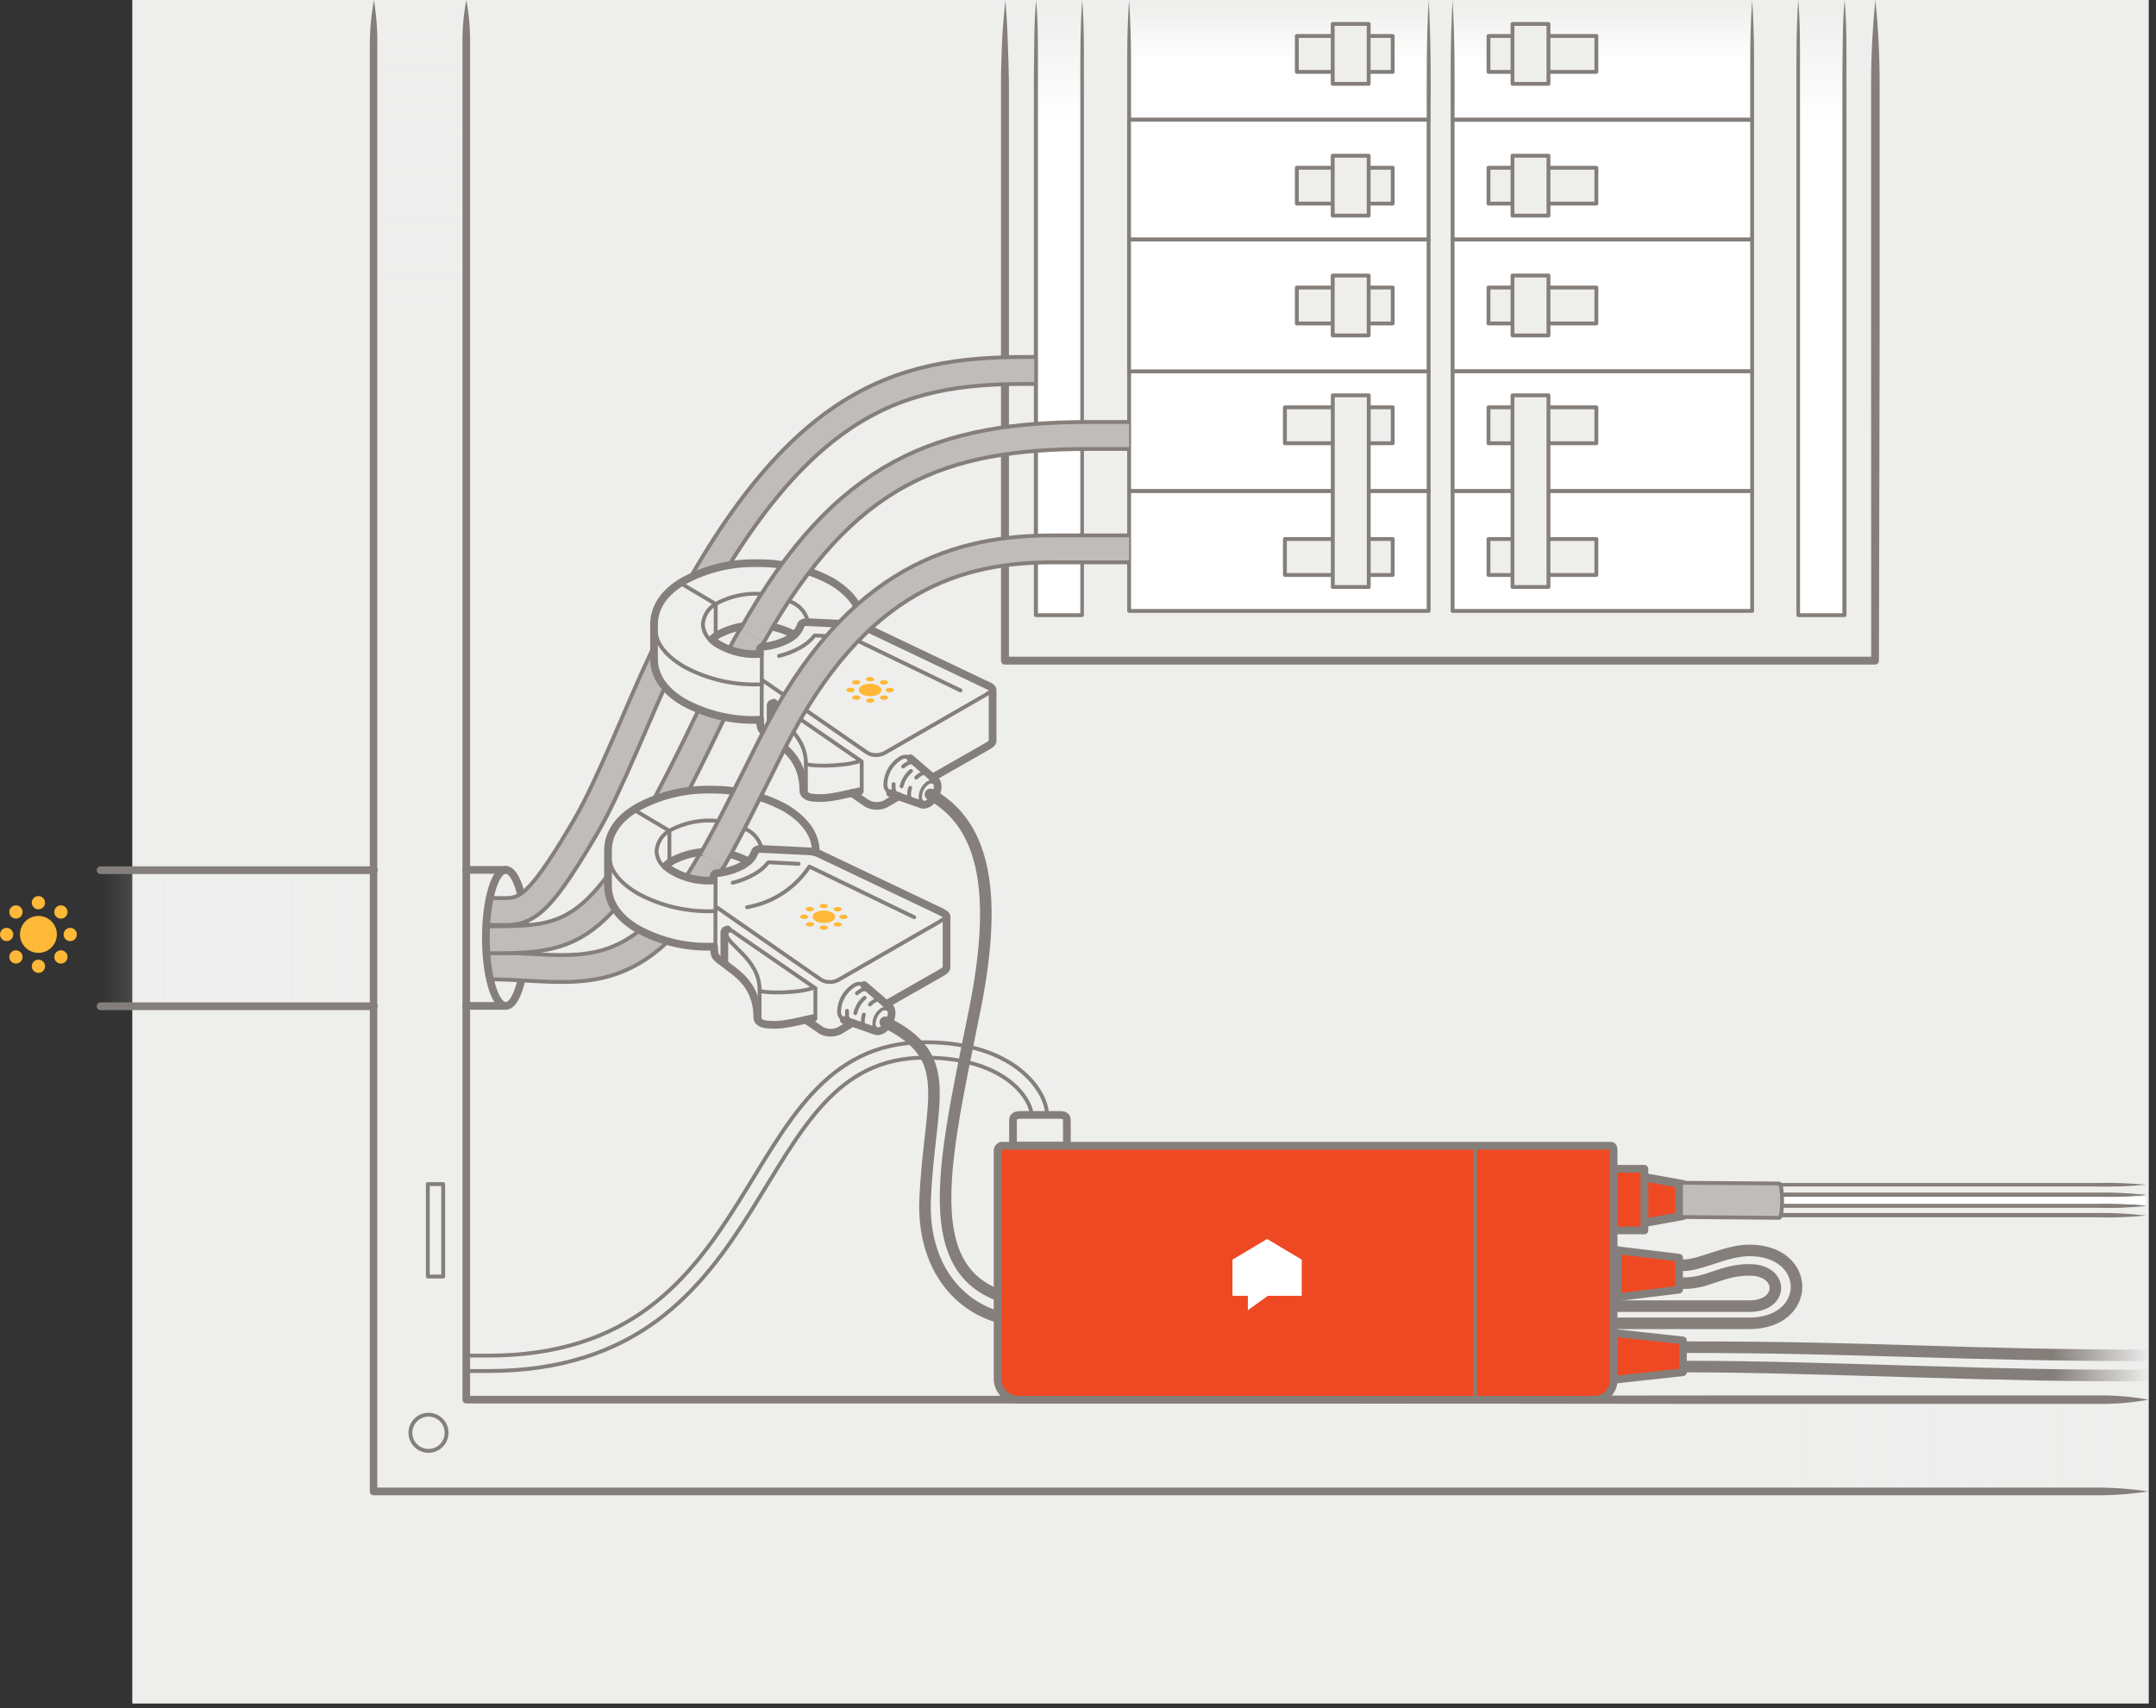 <?xml version="1.0" encoding="UTF-8"?>
<svg width="400px" height="317px" viewBox="0 0 400 317" version="1.1" xmlns="http://www.w3.org/2000/svg" xmlns:xlink="http://www.w3.org/1999/xlink">
    <rect x="0" y="0" width="400" height="317" fill="#333333" stroke="none"/>
    <!-- Generator: Sketch 64 (93537) - https://sketch.com -->
    <title>zOLDcts/solarSensors-d2c</title>
    <desc>Created with Sketch.</desc>
    <defs>
        <linearGradient x1="99.972%" y1="43.37%" x2="78.145%" y2="43.37%" id="linearGradient-1">
            <stop stop-color="#EEEEED" stop-opacity="0" offset="0%"></stop>
            <stop stop-color="#EEEEED" offset="100%"></stop>
        </linearGradient>
        <linearGradient x1="52.033%" y1="0.225%" x2="52.033%" y2="22.038%" id="linearGradient-2">
            <stop stop-color="#EEEEED" stop-opacity="0" offset="0%"></stop>
            <stop stop-color="#EEEEED" offset="100%"></stop>
        </linearGradient>
        <linearGradient x1="0.93%" y1="50.028%" x2="89.127%" y2="50.028%" id="linearGradient-3">
            <stop stop-color="#EEEEED" stop-opacity="0" offset="0%"></stop>
            <stop stop-color="#EEEEED" offset="100%"></stop>
        </linearGradient>
        <linearGradient x1="50%" y1="1.115%" x2="50%" y2="19.331%" id="linearGradient-4">
            <stop stop-color="#FFFFFF" stop-opacity="0" offset="0%"></stop>
            <stop stop-color="#FFFFFF" offset="100%"></stop>
        </linearGradient>
        <linearGradient x1="50%" y1="1.115%" x2="50%" y2="19.331%" id="linearGradient-5">
            <stop stop-color="#FFFFFF" stop-opacity="0" offset="0%"></stop>
            <stop stop-color="#FFFFFF" offset="100%"></stop>
        </linearGradient>
        <linearGradient x1="50%" y1="3.406%" x2="50%" y2="50.964%" id="linearGradient-6">
            <stop stop-color="#FFFFFF" stop-opacity="0" offset="0%"></stop>
            <stop stop-color="#FFFFFF" offset="100%"></stop>
        </linearGradient>
        <linearGradient x1="78.782%" y1="49.955%" x2="99.365%" y2="49.955%" id="linearGradient-7">
            <stop stop-color="#857F7B" offset="0%"></stop>
            <stop stop-color="#857F7B" stop-opacity="0" offset="100%"></stop>
        </linearGradient>
        <linearGradient x1="78.795%" y1="50.195%" x2="99.397%" y2="50.195%" id="linearGradient-8">
            <stop stop-color="#857F7B" offset="0%"></stop>
            <stop stop-color="#857F7B" stop-opacity="0" offset="100%"></stop>
        </linearGradient>
        <linearGradient x1="0%" y1="50%" x2="100%" y2="50%" id="linearGradient-9">
            <stop stop-color="#EF4924" offset="0%"></stop>
            <stop stop-color="#EF4924" stop-opacity="0.76" offset="20%"></stop>
            <stop stop-color="#EF4924" stop-opacity="0.44" offset="49%"></stop>
            <stop stop-color="#EF4924" stop-opacity="0.2" offset="73%"></stop>
            <stop stop-color="#EF4924" stop-opacity="0.06" offset="90%"></stop>
            <stop stop-color="#EF4924" stop-opacity="0" offset="100%"></stop>
        </linearGradient>
        <linearGradient x1="0%" y1="50%" x2="100%" y2="50%" id="linearGradient-10">
            <stop stop-color="#B8B8B8" offset="3%"></stop>
            <stop stop-color="#B8B8B8" stop-opacity="0.98" offset="4%"></stop>
            <stop stop-color="#B8B8B8" stop-opacity="0.68" offset="23%"></stop>
            <stop stop-color="#B8B8B8" stop-opacity="0.44" offset="41%"></stop>
            <stop stop-color="#B8B8B8" stop-opacity="0.25" offset="58%"></stop>
            <stop stop-color="#B8B8B8" stop-opacity="0.11" offset="74%"></stop>
            <stop stop-color="#B8B8B8" stop-opacity="0.03" offset="88%"></stop>
            <stop stop-color="#B8B8B8" stop-opacity="0" offset="100%"></stop>
        </linearGradient>
    </defs>
    <g id="zOLDcts/solarSensors-d2c" stroke="none" stroke-width="1" fill="none" fill-rule="evenodd">
        <g id="solarCTs-d2c">
            <path d="M63.386,254.286 C63.386,255.214 61.957,255.957 60.043,255.957 C58.129,255.957 56.671,255.214 56.671,254.286 L57.514,197.714 C57.443,196.768 57.907,195.862 58.717,195.367 C59.526,194.872 60.545,194.872 61.354,195.367 C62.164,195.862 62.628,196.768 62.557,197.714 L63.386,254.286 Z" id="Path" stroke="#857F7B" stroke-width="1.429" fill="#EEEEED" fill-rule="nonzero" stroke-linecap="round" stroke-linejoin="round"></path>
            <path d="M69.743,247.971 L64.286,247.971 C62.571,247.971 61.186,250.4 61.186,253.8 C61.186,257.2 62.614,259.814 64.271,259.814 L69.743,259.729 C71.443,259.729 72.829,257.257 72.829,253.843 C72.829,250.429 71.429,247.971 69.743,247.971 Z" id="Path" stroke="#857F7B" stroke-width="1.429" fill="#EEEEED" fill-rule="nonzero" stroke-linecap="round" stroke-linejoin="round"></path>
            <rect id="Rectangle" fill="#EEEEED" fill-rule="nonzero" x="24.543" y="0" width="374.114" height="316.129"></rect>
            <rect id="Rectangle" fill="url(#linearGradient-1)" fill-rule="nonzero" x="86.514" y="259.743" width="309.314" height="17.014"></rect>
            <polyline id="Path" fill="url(#linearGradient-2)" fill-rule="nonzero" points="69.371 0 69.371 276.743 86.514 276.743 86.514 0"></polyline>
            <rect id="Rectangle" fill="url(#linearGradient-3)" fill-rule="nonzero" x="18.657" y="161.486" width="50.714" height="25.243"></rect>
            <path d="M69.371,-2.0301221e-14 C69.843,2.856 70.054,5.749 70,8.643 L70,17.3 L70,34.6 L70,69.186 L70,138.371 L70,276.743 L69.314,276.057 L233.957,276.057 L316.271,276.057 L357.443,276.057 L388.3,276.057 C391.747,276.024 395.191,276.263 398.6,276.771 C395.192,277.287 391.747,277.526 388.3,277.486 L357.443,277.486 L316.271,277.486 L233.957,277.486 L69.314,277.486 C68.928,277.486 68.614,277.172 68.614,276.786 L68.614,69.186 L68.614,34.6 L68.614,8.643 C68.603,5.745 68.857,2.852 69.371,-2.0301221e-14 Z" id="Path" fill="#857F7B" fill-rule="nonzero"></path>
            <path d="M87.143,253 L90.471,253 C144.629,253 136.443,194.843 171.614,194.843 C187.871,194.843 192.8,203.643 192.8,206.757" id="Path" stroke="#857F7B" stroke-width="3.571"></path>
            <path d="M87.143,253 L90.471,253 C144.629,253 136.443,194.843 171.614,194.843 C187.871,194.843 192.8,203.643 192.8,206.757" id="Path" stroke="#EEEEED" stroke-width="2.143"></path>
            <rect id="Rectangle" stroke="#857F7B" stroke-width="0.714" stroke-linecap="round" stroke-linejoin="round" x="79.371" y="219.743" width="2.857" height="17.143"></rect>
            <path d="M186.514,0 C186.743,2.557 186.886,5.114 186.971,7.657 C187.057,10.2 187.157,12.771 187.186,15.329 C187.186,20.429 187.186,25.543 187.186,30.643 L187.186,61.3 L187.186,122.6 L186.457,121.871 L347.886,121.871 L347.157,122.614 L347.143,61.3 L347.143,30.643 L347.143,15.329 C347.153,10.209 347.42,5.093 347.943,0 C348.461,5.093 348.723,10.209 348.729,15.329 L348.729,30.643 L348.729,61.3 L348.6,122.6 C348.6,123.002 348.274,123.329 347.871,123.329 L186.443,123.329 C186.04,123.329 185.714,123.002 185.714,122.6 L185.714,61.3 L185.714,30.643 C185.714,25.543 185.714,20.429 185.714,15.329 C185.714,12.771 185.8,10.214 185.914,7.657 C186.029,5.1 186.286,2.557 186.514,0 Z" id="Path" fill="#857F7B" fill-rule="nonzero"></path>
            <line x1="69.371" y1="186.729" x2="18.657" y2="186.729" id="Path" stroke="#857F7B" stroke-width="1.429" stroke-linecap="round" stroke-linejoin="round"></line>
            <path d="M86.514,161.429 L93.829,161.429 C95.871,161.429 97.529,167.143 97.529,174.057 C97.529,180.971 95.871,186.671 93.829,186.671 L86.514,186.671" id="Path" stroke="#857F7B" stroke-width="1.429" stroke-linecap="round" stroke-linejoin="round"></path>
            <path d="M90.843,179.243 C107.043,179.243 117.986,184.729 132.414,158.971" id="Path" stroke="#857F7B" stroke-width="5.714" stroke-linejoin="round"></path>
            <path d="M90.843,179.243 C107.043,179.243 117.986,184.729 132.414,158.971" id="Path" stroke="#BFBCBA" stroke-width="4.286" stroke-linejoin="round"></path>
            <rect id="Rectangle" fill="url(#linearGradient-4)" fill-rule="nonzero" x="333.657" y="0" width="8.571" height="114.029"></rect>
            <line x1="200.8" y1="114.029" x2="200.8" y2="0" id="Path" fill="url(#linearGradient-5)" fill-rule="nonzero"></line>
            <path d="M342.229,0 C342.657,4.757 342.557,9.5 342.571,14.286 L342.571,28.571 L342.571,57.143 L342.571,114.157 C342.571,114.354 342.412,114.514 342.214,114.514 L333.643,114.514 C333.446,114.514 333.286,114.354 333.286,114.157 L333.286,57.143 L333.286,28.571 L333.286,14.286 C333.286,9.529 333.286,4.786 333.629,0 C334.029,4.757 333.943,9.5 333.957,14.286 L333.957,28.571 L333.957,57.143 L333.957,114.157 L333.6,113.8 L342.171,113.8 L341.814,114.157 L341.814,57.143 L341.814,28.571 L341.814,14.286 C341.9,9.5 341.786,4.757 342.229,0 Z" id="Path" fill="#857F7B" fill-rule="nonzero"></path>
            <path d="M79.471,262.529 C77.621,262.544 76.132,264.054 76.143,265.905 C76.153,267.755 77.659,269.248 79.509,269.243 C81.36,269.238 82.857,267.736 82.857,265.886 C82.857,264.99 82.5,264.132 81.864,263.502 C81.228,262.871 80.367,262.521 79.471,262.529 L79.471,262.529 Z" id="Path" stroke="#857F7B" stroke-width="0.714" stroke-linecap="round" stroke-linejoin="round"></path>
            <rect id="Rectangle" fill="#F6F6F6" fill-rule="nonzero" x="300.086" y="217.614" width="4.286" height="11.429"></rect>
            <path d="M197.943,212.614 L187.943,212.614 L187.943,207.814 C187.943,207.071 188.657,206.9 189.371,206.9 L196.614,206.9 C197.343,206.9 197.929,207.071 197.929,207.814 L197.943,212.614 Z" id="Path" stroke="#857F7B" stroke-width="1.429" stroke-linecap="round" stroke-linejoin="round"></path>
            <polyline id="Path" fill="url(#linearGradient-6)" fill-rule="nonzero" points="325.071 0 325.071 22.229 269.5 22.229 269.5 0"></polyline>
            <polyline id="Path" stroke="#857F7B" stroke-width="0.714" fill="#EEEEED" fill-rule="nonzero" stroke-linecap="round" stroke-linejoin="round" points="280.614 6.671 276.157 6.671 276.157 13.343 280.614 13.343"></polyline>
            <polyline id="Path" stroke="#857F7B" stroke-width="0.714" fill="#EEEEED" fill-rule="nonzero" stroke-linecap="round" stroke-linejoin="round" points="287.271 13.343 296.171 13.343 296.171 6.671 287.271 6.671"></polyline>
            <rect id="Rectangle" stroke="#857F7B" stroke-width="0.714" fill="#EEEEED" fill-rule="nonzero" stroke-linecap="round" stroke-linejoin="round" x="280.614" y="4.443" width="6.671" height="11.114"></rect>
            <rect id="Rectangle" stroke="#857F7B" stroke-width="0.714" fill="#FFFFFF" fill-rule="nonzero" stroke-linecap="round" stroke-linejoin="round" x="269.5" y="22.229" width="55.571" height="22.229"></rect>
            <polyline id="Path" stroke="#857F7B" stroke-width="0.714" fill="#EEEEED" fill-rule="nonzero" stroke-linecap="round" stroke-linejoin="round" points="280.614 31.129 276.157 31.129 276.157 37.786 280.614 37.786"></polyline>
            <polyline id="Path" stroke="#857F7B" stroke-width="0.714" fill="#EEEEED" fill-rule="nonzero" stroke-linecap="round" stroke-linejoin="round" points="287.271 37.786 296.171 37.786 296.171 31.129 287.271 31.129"></polyline>
            <rect id="Rectangle" stroke="#857F7B" stroke-width="0.714" fill="#EEEEED" fill-rule="nonzero" stroke-linecap="round" stroke-linejoin="round" x="280.614" y="28.9" width="6.671" height="11.114"></rect>
            <rect id="Rectangle" stroke="#857F7B" stroke-width="0.714" fill="#FFFFFF" fill-rule="nonzero" stroke-linecap="round" stroke-linejoin="round" x="269.5" y="44.457" width="55.571" height="24.457"></rect>
            <polyline id="Path" stroke="#857F7B" stroke-width="0.714" fill="#EEEEED" fill-rule="nonzero" stroke-linecap="round" stroke-linejoin="round" points="280.614 53.357 276.157 53.357 276.157 60.029 280.614 60.029"></polyline>
            <polyline id="Path" stroke="#857F7B" stroke-width="0.714" fill="#EEEEED" fill-rule="nonzero" stroke-linecap="round" stroke-linejoin="round" points="287.271 60.029 296.171 60.029 296.171 53.357 287.271 53.357"></polyline>
            <rect id="Rectangle" stroke="#857F7B" stroke-width="0.714" fill="#EEEEED" fill-rule="nonzero" stroke-linecap="round" stroke-linejoin="round" x="280.614" y="51.129" width="6.671" height="11.114"></rect>
            <polyline id="Path" stroke="#857F7B" stroke-width="0.714" fill="#FFFFFF" fill-rule="nonzero" stroke-linecap="round" stroke-linejoin="round" points="280.614 91.143 269.5 91.143 269.5 68.914 325.071 68.914 325.071 91.143 287.271 91.143"></polyline>
            <polyline id="Path" stroke="#857F7B" stroke-width="0.714" fill="#EEEEED" fill-rule="nonzero" stroke-linecap="round" stroke-linejoin="round" points="280.614 75.586 276.157 75.586 276.157 82.257 280.614 82.257"></polyline>
            <polyline id="Path" stroke="#857F7B" stroke-width="0.714" fill="#EEEEED" fill-rule="nonzero" stroke-linecap="round" stroke-linejoin="round" points="287.271 82.257 296.171 82.257 296.171 75.586 287.271 75.586"></polyline>
            <polyline id="Path" stroke="#857F7B" stroke-width="0.714" fill="#FFFFFF" fill-rule="nonzero" stroke-linecap="round" stroke-linejoin="round" points="287.271 91.143 325.071 91.143 325.071 113.371 269.5 113.371 269.5 91.143 280.614 91.143"></polyline>
            <polyline id="Path" stroke="#857F7B" stroke-width="0.714" fill="#EEEEED" fill-rule="nonzero" stroke-linecap="round" stroke-linejoin="round" points="280.614 100.029 276.157 100.029 276.157 106.7 280.614 106.7"></polyline>
            <polyline id="Path" stroke="#857F7B" stroke-width="0.714" fill="#EEEEED" fill-rule="nonzero" stroke-linecap="round" stroke-linejoin="round" points="287.271 106.7 296.171 106.7 296.171 100.029 287.271 100.029"></polyline>
            <rect id="Rectangle" stroke="#857F7B" stroke-width="0.714" fill="#EEEEED" fill-rule="nonzero" stroke-linecap="round" stroke-linejoin="round" x="280.614" y="73.357" width="6.671" height="35.571"></rect>
            <polyline id="Path" stroke="#857F7B" stroke-width="0.714" fill="#FFFFFF" fill-rule="nonzero" stroke-linecap="round" stroke-linejoin="round" points="253.943 91.143 265.057 91.143 265.057 68.914 209.486 68.914 209.486 91.143 247.271 91.143"></polyline>
            <polyline id="Path" stroke="#857F7B" stroke-width="0.714" fill="#EEEEED" fill-rule="nonzero" stroke-linecap="round" stroke-linejoin="round" points="253.943 75.586 258.386 75.586 258.386 82.257 253.943 82.257"></polyline>
            <polyline id="Path" stroke="#857F7B" stroke-width="0.714" fill="#EEEEED" fill-rule="nonzero" stroke-linecap="round" stroke-linejoin="round" points="247.271 82.257 238.386 82.257 238.386 75.586 247.271 75.586"></polyline>
            <polyline id="Path" stroke="#857F7B" stroke-width="0.714" fill="#FFFFFF" fill-rule="nonzero" stroke-linecap="round" stroke-linejoin="round" points="247.271 91.143 209.486 91.143 209.486 113.371 265.057 113.371 265.057 91.143 253.943 91.143"></polyline>
            <polyline id="Path" stroke="#857F7B" stroke-width="0.714" fill="#EEEEED" fill-rule="nonzero" stroke-linecap="round" stroke-linejoin="round" points="253.943 100.029 258.386 100.029 258.386 106.7 253.943 106.7"></polyline>
            <polyline id="Path" stroke="#857F7B" stroke-width="0.714" fill="#EEEEED" fill-rule="nonzero" stroke-linecap="round" stroke-linejoin="round" points="247.271 106.7 238.386 106.7 238.386 100.029 247.271 100.029"></polyline>
            <rect id="Rectangle" stroke="#857F7B" stroke-width="0.714" fill="#EEEEED" fill-rule="nonzero" stroke-linecap="round" stroke-linejoin="round" x="247.271" y="73.357" width="6.671" height="35.571"></rect>
            <polyline id="Path" fill="url(#linearGradient-6)" fill-rule="nonzero" points="209.471 0 209.471 22.229 265.043 22.229 265.043 0"></polyline>
            <path d="M325.071,0 C325.329,3.7 325.429,7.414 325.429,11.114 C325.429,14.814 325.429,18.529 325.429,22.229 C325.429,22.426 325.269,22.586 325.071,22.586 L269.5,22.586 C269.303,22.586 269.143,22.426 269.143,22.229 C269.143,14.814 269.057,7.414 269.5,0 C269.929,7.414 269.886,14.814 269.857,22.229 L269.5,21.871 L325.071,21.871 L324.714,22.229 C324.714,18.529 324.714,14.814 324.714,11.114 C324.714,7.414 324.814,3.7 325.071,0 Z" id="Path" fill="#857F7B" fill-rule="nonzero"></path>
            <path d="M209.471,0 C209.729,3.7 209.843,7.414 209.843,11.114 C209.843,14.814 209.843,18.529 209.843,22.229 L209.486,21.871 L265.057,21.871 L264.7,22.229 C264.7,14.814 264.629,7.414 265.057,0 C265.5,7.414 265.457,14.814 265.414,22.229 C265.414,22.426 265.254,22.586 265.057,22.586 L209.486,22.586 C209.288,22.586 209.129,22.426 209.129,22.229 C209.129,18.529 209.129,14.814 209.129,11.114 C209.129,7.414 209.214,3.7 209.471,0 Z" id="Path" fill="#857F7B" fill-rule="nonzero"></path>
            <polyline id="Path" stroke="#857F7B" stroke-width="0.714" fill="#EEEEED" fill-rule="nonzero" stroke-linecap="round" stroke-linejoin="round" points="247.271 13.343 240.6 13.343 240.6 6.671 247.271 6.671"></polyline>
            <polyline id="Path" stroke="#857F7B" stroke-width="0.714" fill="#EEEEED" fill-rule="nonzero" stroke-linecap="round" stroke-linejoin="round" points="253.929 6.671 258.386 6.671 258.386 13.343 253.929 13.343"></polyline>
            <rect id="Rectangle" stroke="#857F7B" stroke-width="0.714" fill="#EEEEED" fill-rule="nonzero" stroke-linecap="round" stroke-linejoin="round" x="247.257" y="4.443" width="6.671" height="11.114"></rect>
            <rect id="Rectangle" stroke="#857F7B" stroke-width="0.714" fill="#FFFFFF" fill-rule="nonzero" stroke-linecap="round" stroke-linejoin="round" x="209.471" y="22.229" width="55.571" height="22.229"></rect>
            <polyline id="Path" stroke="#857F7B" stroke-width="0.714" fill="#EEEEED" fill-rule="nonzero" stroke-linecap="round" stroke-linejoin="round" points="247.271 37.786 240.6 37.786 240.6 31.129 247.271 31.129"></polyline>
            <polyline id="Path" stroke="#857F7B" stroke-width="0.714" fill="#EEEEED" fill-rule="nonzero" stroke-linecap="round" stroke-linejoin="round" points="253.929 31.129 258.386 31.129 258.386 37.786 253.929 37.786"></polyline>
            <rect id="Rectangle" stroke="#857F7B" stroke-width="0.714" fill="#EEEEED" fill-rule="nonzero" stroke-linecap="round" stroke-linejoin="round" x="247.257" y="28.9" width="6.671" height="11.114"></rect>
            <rect id="Rectangle" stroke="#857F7B" stroke-width="0.714" fill="#FFFFFF" fill-rule="nonzero" stroke-linecap="round" stroke-linejoin="round" x="209.471" y="44.457" width="55.571" height="24.457"></rect>
            <polyline id="Path" stroke="#857F7B" stroke-width="0.714" fill="#EEEEED" fill-rule="nonzero" stroke-linecap="round" stroke-linejoin="round" points="247.271 60.029 240.6 60.029 240.6 53.357 247.271 53.357"></polyline>
            <polyline id="Path" stroke="#857F7B" stroke-width="0.714" fill="#EEEEED" fill-rule="nonzero" stroke-linecap="round" stroke-linejoin="round" points="253.929 53.357 258.386 53.357 258.386 60.029 253.929 60.029"></polyline>
            <rect id="Rectangle" stroke="#857F7B" stroke-width="0.714" fill="#EEEEED" fill-rule="nonzero" stroke-linecap="round" stroke-linejoin="round" x="247.257" y="51.129" width="6.671" height="11.114"></rect>
            <line x1="18.657" y1="161.486" x2="69.371" y2="161.486" id="Path" stroke="#857F7B" stroke-width="1.429" stroke-linecap="round" stroke-linejoin="round"></line>
            <path d="M90.714,174.4 C108.214,174.4 112.357,173.729 133.086,130.271 C135.643,124.9 137.971,120.457 140.143,116.786" id="Path" stroke="#857F7B" stroke-width="5.714" stroke-linejoin="round"></path>
            <path d="M90.714,174.4 C108.214,174.4 112.357,173.729 133.086,130.271 C135.643,124.9 137.971,120.457 140.143,116.786" id="Path" stroke="#BFBCBA" stroke-width="4.286" stroke-linejoin="round"></path>
            <rect id="Rectangle" fill="url(#linearGradient-4)" fill-rule="nonzero" x="192.229" y="0" width="8.571" height="114.029"></rect>
            <path d="M192.229,0 C192.657,4.757 192.557,9.5 192.571,14.286 L192.571,28.571 L192.571,57.143 L192.571,114.157 L192.214,113.8 L200.786,113.8 L200.429,114.157 L200.429,57.143 L200.429,28.571 L200.429,14.286 C200.429,9.529 200.429,4.786 200.771,0 C201.171,4.757 201.086,9.5 201.1,14.286 L201.1,28.571 L201.1,57.143 L201.1,114.157 C201.1,114.354 200.94,114.514 200.743,114.514 L192.171,114.514 C191.974,114.514 191.814,114.354 191.814,114.157 L191.814,57.143 L191.814,28.571 L191.814,14.286 C191.9,9.5 191.786,4.757 192.229,0 Z" id="Path" fill="#857F7B" fill-rule="nonzero"></path>
            <path d="M174.514,169.171 L151.871,158.386 C151.697,158.302 151.515,158.235 151.329,158.186 C151.486,155.186 149.514,152.171 145.614,149.886 C141.364,147.614 136.604,146.463 131.786,146.543 C127.072,146.442 122.413,147.574 118.271,149.829 C114.443,152.014 112.814,154.9 112.8,157.786 L112.8,164.371 C112.8,167.229 114.386,170.086 118.2,172.343 C122.563,174.75 127.509,175.898 132.486,175.657 C132.486,177.157 132.6,177.557 133.671,178.3 C133.671,178.3 134.043,178.529 134.457,178.829 C135.886,180.257 140.514,182.243 140.5,188.829 C140.5,189.457 141.157,190.014 142.2,190.114 C144.371,190.314 145.671,190.114 149.514,189.257 C151.1,190.329 152.186,191.071 152.371,191.214 C153.398,191.751 154.614,191.788 155.671,191.314 L158.157,189.814 L162.214,191.243 C164.257,192.2 166.5,187.871 164.857,186.7 L164.429,186.343 L174.671,180.5 C175.1,180.243 175.614,179.929 175.614,179.543 L175.614,170.086 C175.6,169.729 174.971,169.4 174.514,169.171 Z M137.757,160.6 C136.305,161.381 134.712,161.866 133.071,162.029 C132.486,162.029 132.386,162.386 132.386,162.743 L132.386,163.386 C129.776,163.576 127.168,162.995 124.886,161.714 C124.372,161.427 123.893,161.082 123.457,160.686 C123.891,160.287 124.37,159.942 124.886,159.657 C129.154,157.505 134.189,157.505 138.457,159.657 L138.786,159.857 C138.478,160.158 138.132,160.417 137.757,160.629 L137.757,160.6 Z" id="Shape" stroke="#857F7B" stroke-width="1.429" fill="#EEEEED" fill-rule="nonzero" stroke-linecap="round" stroke-linejoin="round"></path>
            <path d="M113.071,159.043 C113.071,161.629 115.257,164.029 118.471,165.886 C122.858,168.22 127.795,169.321 132.757,169.071" id="Path" stroke="#857F7B" stroke-width="0.714" stroke-linecap="round" stroke-linejoin="round"></path>
            <path d="M123.229,160.943 C122.354,160.162 121.838,159.057 121.8,157.886 C121.962,156.142 123.055,154.622 124.657,153.914 C128.994,151.715 134.12,151.715 138.457,153.914 C139.926,154.601 140.985,155.941 141.314,157.529" id="Path" stroke="#857F7B" stroke-width="0.714" stroke-linecap="round" stroke-linejoin="round"></path>
            <polyline id="Path" stroke="#857F7B" stroke-width="0.714" stroke-linecap="round" stroke-linejoin="round" points="117.543 150.229 124.2 154.186 124.186 159.829"></polyline>
            <path d="M148.171,160.3 L142.557,160.014 C141.821,160.937 140.908,161.705 139.871,162.271 C138.637,162.96 137.316,163.479 135.943,163.814" id="Path" stroke="#857F7B" stroke-width="0.714" stroke-linecap="round" stroke-linejoin="round"></path>
            <path d="M138.8,159.9 C139.377,159.425 139.808,158.796 140.043,158.086 C140.143,157.743 140.657,157.5 141.243,157.543 L150.214,157.986 C150.592,158.003 150.966,158.066 151.329,158.171" id="Path" stroke="#857F7B" stroke-width="1.429" stroke-linecap="round" stroke-linejoin="round"></path>
            <polyline id="Path" stroke="#857F7B" stroke-width="0.714" stroke-linecap="round" stroke-linejoin="round" points="132.729 175.643 132.743 169.057 132.757 163.871 132.757 163.329"></polyline>
            <path d="M156.557,189.286 C155.937,188.924 155.594,188.226 155.686,187.514 C155.79,185.649 156.777,183.946 158.343,182.929 C158.92,182.494 159.7,182.444 160.329,182.8" id="Path" stroke="#857F7B" stroke-width="0.714" stroke-linecap="round" stroke-linejoin="round"></path>
            <line x1="164.386" y1="186.314" x2="160.329" y2="182.8" id="Path" stroke="#857F7B" stroke-width="1.429" stroke-linecap="round" stroke-linejoin="round"></line>
            <line x1="156.557" y1="189.286" x2="158.186" y2="189.843" id="Path" stroke="#857F7B" stroke-width="1.429" stroke-linecap="round" stroke-linejoin="round"></line>
            <path d="M157.143,187.586 C157.129,187.766 157.129,187.948 157.143,188.129 C157.111,188.831 157.483,189.491 158.1,189.829" id="Path" stroke="#857F7B" stroke-width="0.714" stroke-linecap="round" stroke-linejoin="round"></path>
            <path d="M161.429,183.771 C160.85,183.446 160.134,183.491 159.6,183.886 C159.38,184.011 159.174,184.159 158.986,184.329" id="Path" stroke="#857F7B" stroke-width="0.714" stroke-linecap="round" stroke-linejoin="round"></path>
            <path d="M160.429,185.157 C159.552,185.894 158.94,186.897 158.686,188.014" id="Path" stroke="#857F7B" stroke-width="0.714" stroke-linecap="round" stroke-linejoin="round"></path>
            <path d="M160.271,188.286 C160.148,188.634 160.085,189.002 160.086,189.371 C160.002,189.939 160.267,190.502 160.757,190.8" id="Path" stroke="#857F7B" stroke-width="0.714" stroke-linecap="round" stroke-linejoin="round"></path>
            <path d="M163.686,185.714 C163.199,185.438 162.596,185.472 162.143,185.8 C161.87,185.966 161.62,186.168 161.4,186.4" id="Path" stroke="#857F7B" stroke-width="0.714" stroke-linecap="round" stroke-linejoin="round"></path>
            <path d="M169.614,170.214 L150.171,160.814 C147.518,164.815 143.331,167.544 138.6,168.357" id="Path" stroke="#857F7B" stroke-width="0.714" stroke-linecap="round" stroke-linejoin="round"></path>
            <path d="M174.757,170.686 C174.64,170.829 174.494,170.945 174.329,171.029 L155.486,181.871 C154.978,182.131 154.412,182.254 153.843,182.229 C153.286,182.233 152.739,182.074 152.271,181.771 L132.857,168.286" id="Path" stroke="#857F7B" stroke-width="0.714" stroke-linecap="round" stroke-linejoin="round"></path>
            <path d="M150.671,183.4 C147.814,184.386 140.929,184.357 140.929,183.729 C140.929,177.857 134.743,175.386 134.743,173.186" id="Path" stroke="#857F7B" stroke-width="0.714" stroke-linecap="round" stroke-linejoin="round"></path>
            <path d="M134.386,178.829 C134.386,178.714 134.386,172.957 134.386,172.957 C134.408,172.799 134.51,172.663 134.657,172.6 L134.986,172.486" id="Path" stroke="#857F7B" stroke-width="1.429" stroke-linecap="round" stroke-linejoin="round"></path>
            <line x1="150.9" y1="188.943" x2="149.471" y2="189.257" id="Path" stroke="#857F7B" stroke-width="1.429" stroke-linecap="round" stroke-linejoin="round"></line>
            <polyline id="Path" stroke="#857F7B" stroke-width="0.714" stroke-linecap="round" stroke-linejoin="round" points="135.3 172.4 151.286 183.4 151.271 188.871"></polyline>
            <path d="M162.643,190.943 C162.296,190.736 162.106,190.343 162.157,189.943 C162.199,188.9 162.728,187.938 163.586,187.343 C163.925,187.124 164.361,187.124 164.7,187.343" id="Path" stroke="#857F7B" stroke-width="0.614" stroke-linecap="round" stroke-linejoin="round"></path>
            <line x1="140.929" y1="183.729" x2="140.914" y2="189.943" id="Path" stroke="#857F7B" stroke-width="0.714" stroke-linecap="round" stroke-linejoin="round"></line>
            <path d="M152.857,168.971 C151.686,168.971 150.743,169.486 150.757,170.129 C150.771,170.771 151.7,171.286 152.871,171.286 C154.043,171.286 154.971,170.771 154.971,170.143 C154.971,169.514 154,168.971 152.857,168.971 Z" id="Path" fill="#FFB837" fill-rule="nonzero"></path>
            <path d="M149.2,169.7 C148.786,169.7 148.443,169.886 148.443,170.114 C148.443,170.343 148.786,170.543 149.214,170.543 C149.643,170.543 149.971,170.357 149.957,170.129 C149.943,169.9 149.629,169.7 149.2,169.7 Z" id="Path" fill="#FFB837" fill-rule="nonzero"></path>
            <path d="M149.743,171.243 C149.443,171.4 149.457,171.671 149.743,171.829 C150.081,171.993 150.476,171.993 150.814,171.829 C151.114,171.657 151.114,171.4 150.814,171.229 C150.472,171.075 150.08,171.08 149.743,171.243 L149.743,171.243 Z" id="Path" fill="#FFB837" fill-rule="nonzero"></path>
            <path d="M152.1,172.129 C152.1,172.357 152.443,172.543 152.857,172.557 C153.271,172.571 153.614,172.371 153.614,172.129 C153.614,171.886 153.271,171.714 152.857,171.714 C152.443,171.714 152.1,171.9 152.1,172.129 Z" id="Path" fill="#FFB837" fill-rule="nonzero"></path>
            <path d="M154.886,171.843 C155.222,172.013 155.62,172.013 155.957,171.843 C156.257,171.686 156.257,171.429 155.957,171.257 C155.617,171.099 155.225,171.099 154.886,171.257 C154.586,171.429 154.586,171.686 154.886,171.843 Z" id="Path" fill="#FFB837" fill-rule="nonzero"></path>
            <path d="M156.486,170.557 C156.9,170.557 157.243,170.371 157.243,170.143 C157.243,169.914 156.9,169.729 156.471,169.729 C156.043,169.729 155.714,169.914 155.714,170.143 C155.714,170.371 156.071,170.557 156.486,170.557 Z" id="Path" fill="#FFB837" fill-rule="nonzero"></path>
            <path d="M155.943,169.029 C156.243,168.857 156.243,168.6 155.943,168.429 C155.603,168.271 155.211,168.271 154.871,168.429 C154.571,168.586 154.571,168.857 154.871,169.014 C155.208,169.183 155.602,169.188 155.943,169.029 L155.943,169.029 Z" id="Path" fill="#FFB837" fill-rule="nonzero"></path>
            <path d="M153.6,168.129 C153.6,167.9 153.243,167.714 152.829,167.714 C152.414,167.714 152.071,167.9 152.071,168.129 C152.071,168.357 152.414,168.543 152.843,168.543 C153.271,168.543 153.6,168.357 153.6,168.129 Z" id="Path" fill="#FFB837" fill-rule="nonzero"></path>
            <path d="M150.8,168.414 C150.46,168.256 150.068,168.256 149.729,168.414 C149.429,168.571 149.429,168.843 149.729,169 C150.067,169.164 150.462,169.164 150.8,169 C151.1,168.843 151.1,168.571 150.8,168.414 Z" id="Path" fill="#FFB837" fill-rule="nonzero"></path>
            <path d="M10.557,173.414 C10.563,172.025 9.73,170.77 8.447,170.235 C7.165,169.701 5.687,169.993 4.704,170.976 C3.722,171.958 3.429,173.436 3.964,174.719 C4.498,176.001 5.754,176.834 7.143,176.829 C9.022,176.813 10.542,175.293 10.557,173.414 L10.557,173.414 Z" id="Path" fill="#FFB837" fill-rule="nonzero"></path>
            <path d="M8.357,167.514 C8.357,166.836 7.807,166.286 7.129,166.286 C6.45,166.286 5.9,166.836 5.9,167.514 C5.9,168.193 6.45,168.743 7.129,168.743 C7.807,168.743 8.357,168.193 8.357,167.514 L8.357,167.514 Z" id="Path" fill="#FFB837" fill-rule="nonzero"></path>
            <path d="M3.829,168.371 C3.347,167.89 2.567,167.89 2.086,168.371 C1.604,168.853 1.604,169.633 2.086,170.114 C2.572,170.582 3.342,170.582 3.829,170.114 C4.061,169.884 4.191,169.57 4.191,169.243 C4.191,168.916 4.061,168.602 3.829,168.371 L3.829,168.371 Z" id="Path" fill="#FFB837" fill-rule="nonzero"></path>
            <path d="M1.229,172.186 C0.55,172.186 0,172.736 0,173.414 C0,174.093 0.55,174.643 1.229,174.643 C1.907,174.643 2.457,174.093 2.457,173.414 C2.457,172.736 1.907,172.186 1.229,172.186 L1.229,172.186 Z" id="Path" fill="#FFB837" fill-rule="nonzero"></path>
            <path d="M2.086,176.714 C1.854,176.945 1.723,177.259 1.723,177.586 C1.723,177.913 1.854,178.227 2.086,178.457 C2.572,178.925 3.342,178.925 3.829,178.457 C4.14,178.146 4.261,177.692 4.148,177.267 C4.034,176.841 3.701,176.509 3.276,176.395 C2.851,176.281 2.397,176.403 2.086,176.714 L2.086,176.714 Z" id="Path" fill="#FFB837" fill-rule="nonzero"></path>
            <path d="M5.9,179.314 C5.9,179.993 6.45,180.543 7.129,180.543 C7.807,180.543 8.357,179.993 8.357,179.314 C8.357,178.636 7.807,178.086 7.129,178.086 C6.45,178.086 5.9,178.636 5.9,179.314 L5.9,179.314 Z" id="Path" fill="#FFB837" fill-rule="nonzero"></path>
            <path d="M10.429,178.457 C10.912,178.933 11.688,178.933 12.171,178.457 C12.653,177.976 12.653,177.196 12.171,176.714 C11.69,176.233 10.91,176.233 10.429,176.714 C9.961,177.201 9.961,177.97 10.429,178.457 L10.429,178.457 Z" id="Path" fill="#FFB837" fill-rule="nonzero"></path>
            <path d="M13.029,174.643 C13.525,174.643 13.973,174.344 14.164,173.884 C14.354,173.425 14.249,172.897 13.897,172.546 C13.546,172.194 13.018,172.089 12.558,172.279 C12.099,172.469 11.8,172.917 11.8,173.414 C11.796,173.741 11.924,174.056 12.156,174.287 C12.387,174.519 12.702,174.647 13.029,174.643 L13.029,174.643 Z" id="Path" fill="#FFB837" fill-rule="nonzero"></path>
            <path d="M12.171,170.114 C12.653,169.633 12.653,168.853 12.171,168.371 C11.69,167.89 10.91,167.89 10.429,168.371 C9.947,168.853 9.947,169.633 10.429,170.114 C10.91,170.596 11.69,170.596 12.171,170.114 L12.171,170.114 Z" id="Path" fill="#FFB837" fill-rule="nonzero"></path>
            <polygon id="Path" stroke="#857F7B" stroke-width="1.429" fill="#EF4924" fill-rule="nonzero" stroke-linecap="round" stroke-linejoin="round" points="312.229 254.657 299.371 256.057 299.371 247.343 312.229 248.743"></polygon>
            <path d="M300.086,242.386 L324.571,242.386 C330.986,242.386 330.986,235.657 324.571,235.657 C319.386,235.657 317.014,238.129 312.371,238.129" id="Path" stroke="#857F7B" stroke-width="2.143" stroke-linecap="round"></path>
            <path d="M300.086,245.571 L324.543,245.571 C336.229,245.571 336.229,232.043 324.543,232.043 C320.257,232.043 315.471,234.8 312.371,234.8" id="Path" stroke="#857F7B" stroke-width="2.143" stroke-linecap="round"></path>
            <polygon id="Path" stroke="#857F7B" stroke-width="1.429" fill="#EF4924" fill-rule="nonzero" stroke-linecap="round" stroke-linejoin="round" points="311.514 239.329 300.086 240.729 300.086 232 311.514 233.4"></polygon>
            <path d="M90.829,169.129 C97.029,169.129 98.486,170.771 108.643,153.414 C113.029,145.971 118.543,131.657 122.929,122.4 C146.314,73.829 166.629,68.743 190.457,68.743 L191.886,68.743" id="Path" stroke="#857F7B" stroke-width="5.714" stroke-linejoin="round"></path>
            <path d="M90.829,169.129 C97.029,169.129 98.486,170.771 108.643,153.414 C113.029,145.971 118.543,131.657 122.929,122.4 C146.314,73.829 166.629,68.743 190.457,68.743 L191.886,68.743" id="Path" stroke="#BFBCBA" stroke-width="4.286" stroke-linejoin="round"></path>
            <path d="M183.1,127.143 L160.457,116.357 C160.284,116.271 160.102,116.204 159.914,116.157 C160.071,113.157 158.1,110.143 154.2,107.857 C149.95,105.583 145.19,104.433 140.371,104.514 C135.657,104.413 130.999,105.546 126.857,107.8 C122.986,110 121.429,112.857 121.343,115.714 L121.343,122.286 C121.343,125.143 122.929,128 126.743,130.257 C131.106,132.664 136.052,133.812 141.029,133.571 C141.029,135 141.143,135.471 142.214,136.214 C142.214,136.214 142.586,136.443 143,136.743 C144.429,138.171 149.057,140.157 149.043,146.743 C149.043,147.371 149.7,147.929 150.743,148.029 C152.914,148.229 154.214,148.029 158.057,147.171 C159.643,148.243 160.729,148.986 160.914,149.129 C161.947,149.667 163.17,149.699 164.229,149.214 L166.7,147.786 L170.757,149.214 C172.8,150.171 175.043,145.843 173.4,144.671 L172.971,144.314 L183.214,138.471 C183.643,138.214 184.157,137.9 184.157,137.514 L184.157,128.057 C184.186,127.643 183.557,127.314 183.1,127.143 Z M146.343,118.571 C144.891,119.352 143.298,119.838 141.657,120 C141.071,120 140.971,120.357 140.971,120.714 L140.971,121.357 C138.366,121.55 135.762,120.968 133.486,119.686 C132.963,119.406 132.483,119.055 132.057,118.643 C132.491,118.249 132.971,117.909 133.486,117.629 C137.754,115.477 142.789,115.477 147.057,117.629 L147.4,117.829 C147.078,118.117 146.723,118.366 146.343,118.571 Z" id="Shape" stroke="#857F7B" stroke-width="1.429" fill="#EEEEED" fill-rule="nonzero" stroke-linecap="round" stroke-linejoin="round"></path>
            <path d="M121.657,116.957 C121.657,119.543 123.843,121.943 127.057,123.8 C131.443,126.134 136.38,127.235 141.343,126.986" id="Path" stroke="#857F7B" stroke-width="0.714" stroke-linecap="round" stroke-linejoin="round"></path>
            <path d="M131.829,118.843 C130.958,118.065 130.442,116.967 130.4,115.8 C130.562,114.056 131.655,112.536 133.257,111.829 C137.594,109.629 142.72,109.629 147.057,111.829 C148.526,112.516 149.585,113.855 149.914,115.443" id="Path" stroke="#857F7B" stroke-width="0.714" stroke-linecap="round" stroke-linejoin="round"></path>
            <polyline id="Path" stroke="#857F7B" stroke-width="0.714" stroke-linecap="round" stroke-linejoin="round" points="126.143 108.143 132.786 112.1 132.771 117.743"></polyline>
            <path d="M156.757,118.214 L151.143,117.929 C150.406,118.852 149.493,119.619 148.457,120.186 C147.223,120.874 145.902,121.393 144.529,121.729" id="Path" stroke="#857F7B" stroke-width="0.714" stroke-linecap="round" stroke-linejoin="round"></path>
            <path d="M147.386,117.814 C147.942,117.332 148.353,116.703 148.571,116 C148.671,115.657 149.186,115.414 149.771,115.457 L158.743,115.886 C159.12,115.915 159.493,115.982 159.857,116.086" id="Path" stroke="#857F7B" stroke-width="1.429" stroke-linecap="round" stroke-linejoin="round"></path>
            <polyline id="Path" stroke="#857F7B" stroke-width="0.714" stroke-linecap="round" stroke-linejoin="round" points="141.314 133.557 141.329 126.971 141.343 121.786 141.343 121.243"></polyline>
            <path d="M165.143,147.143 C164.523,146.781 164.179,146.083 164.271,145.371 C164.375,143.507 165.362,141.803 166.929,140.786 C167.506,140.351 168.286,140.301 168.914,140.657" id="Path" stroke="#857F7B" stroke-width="0.714" stroke-linecap="round" stroke-linejoin="round"></path>
            <line x1="172.971" y1="144.229" x2="168.914" y2="140.714" id="Path" stroke="#857F7B" stroke-width="1.429" stroke-linecap="round" stroke-linejoin="round"></line>
            <line x1="165.143" y1="147.2" x2="166.771" y2="147.757" id="Path" stroke="#857F7B" stroke-width="1.429" stroke-linecap="round" stroke-linejoin="round"></line>
            <path d="M165.786,145.5 C165.772,145.681 165.772,145.862 165.786,146.043 C165.754,146.746 166.125,147.405 166.743,147.743" id="Path" stroke="#857F7B" stroke-width="0.714" stroke-linecap="round" stroke-linejoin="round"></path>
            <path d="M170,141.686 C169.421,141.36 168.705,141.405 168.171,141.8 C167.951,141.925 167.745,142.073 167.557,142.243" id="Path" stroke="#857F7B" stroke-width="0.714" stroke-linecap="round" stroke-linejoin="round"></path>
            <path d="M169.014,143.071 C168.138,143.809 167.526,144.812 167.271,145.929" id="Path" stroke="#857F7B" stroke-width="0.714" stroke-linecap="round" stroke-linejoin="round"></path>
            <path d="M168.857,146.2 C168.74,146.55 168.677,146.916 168.671,147.286 C168.588,147.854 168.852,148.416 169.343,148.714" id="Path" stroke="#857F7B" stroke-width="0.714" stroke-linecap="round" stroke-linejoin="round"></path>
            <path d="M172.271,143.629 C171.788,143.359 171.193,143.392 170.743,143.714 C170.463,143.876 170.208,144.079 169.986,144.314" id="Path" stroke="#857F7B" stroke-width="0.714" stroke-linecap="round" stroke-linejoin="round"></path>
            <path d="M178.2,128.129 L158.757,118.729 C156.103,122.729 151.917,125.458 147.186,126.271" id="Path" stroke="#857F7B" stroke-width="0.714" stroke-linecap="round" stroke-linejoin="round"></path>
            <path d="M183.343,128.571 C183.225,128.714 183.079,128.831 182.914,128.914 L164.071,139.757 C163.564,140.017 162.998,140.14 162.429,140.114 C161.871,140.118 161.325,139.959 160.857,139.657 L141.429,126.2" id="Path" stroke="#857F7B" stroke-width="0.714" stroke-linecap="round" stroke-linejoin="round"></path>
            <path d="M159.257,141.314 C156.4,142.3 149.514,142.271 149.514,141.643 C149.514,135.771 143.329,133.3 143.329,131.1" id="Path" stroke="#857F7B" stroke-width="0.714" stroke-linecap="round" stroke-linejoin="round"></path>
            <path d="M142.971,136.743 C142.971,136.629 142.971,130.871 142.971,130.871 C142.993,130.713 143.096,130.578 143.243,130.514 L143.571,130.4" id="Path" stroke="#857F7B" stroke-width="1.429" stroke-linecap="round" stroke-linejoin="round"></path>
            <line x1="159.486" y1="146.857" x2="158.057" y2="147.171" id="Path" stroke="#857F7B" stroke-width="1.429" stroke-linecap="round" stroke-linejoin="round"></line>
            <polyline id="Path" stroke="#857F7B" stroke-width="0.714" stroke-linecap="round" stroke-linejoin="round" points="143.886 130.314 159.871 141.314 159.871 146.786"></polyline>
            <path d="M171.229,148.857 C170.882,148.65 170.691,148.257 170.743,147.857 C170.785,146.814 171.314,145.852 172.171,145.257 C172.511,145.039 172.946,145.039 173.286,145.257" id="Path" stroke="#857F7B" stroke-width="0.614" stroke-linecap="round" stroke-linejoin="round"></path>
            <line x1="149.514" y1="141.643" x2="149.514" y2="147.857" id="Path" stroke="#857F7B" stroke-width="0.714" stroke-linecap="round" stroke-linejoin="round"></line>
            <path d="M161.429,126.886 C160.257,126.886 159.314,127.4 159.329,128.043 C159.343,128.686 160.271,129.2 161.443,129.2 C162.614,129.2 163.543,128.686 163.543,128.057 C163.543,127.429 162.586,126.886 161.429,126.886 Z" id="Path" fill="#FFB837" fill-rule="nonzero"></path>
            <path d="M157.786,127.614 C157.371,127.614 157.029,127.8 157.029,128.029 C157.029,128.257 157.371,128.457 157.8,128.457 C158.229,128.457 158.557,128.271 158.557,128.043 C158.557,127.814 158.214,127.614 157.786,127.614 Z" id="Path" fill="#FFB837" fill-rule="nonzero"></path>
            <path d="M158.329,129.157 C158.029,129.314 158.043,129.586 158.329,129.743 C158.667,129.907 159.062,129.907 159.4,129.743 C159.7,129.571 159.7,129.314 159.4,129.143 C159.058,128.99 158.666,128.995 158.329,129.157 L158.329,129.157 Z" id="Path" fill="#FFB837" fill-rule="nonzero"></path>
            <path d="M160.686,130 C160.686,130.229 161.029,130.414 161.443,130.429 C161.857,130.443 162.2,130.229 162.2,130 C162.2,129.771 161.857,129.586 161.443,129.586 C161.029,129.586 160.686,129.814 160.686,130 Z" id="Path" fill="#FFB837" fill-rule="nonzero"></path>
            <path d="M163.471,129.757 C163.808,129.928 164.206,129.928 164.543,129.757 C164.843,129.6 164.843,129.343 164.543,129.171 C164.203,129.014 163.811,129.014 163.471,129.171 C163.171,129.329 163.186,129.6 163.471,129.757 Z" id="Path" fill="#FFB837" fill-rule="nonzero"></path>
            <path d="M165.071,128.471 C165.486,128.471 165.829,128.286 165.829,128.057 C165.829,127.829 165.486,127.643 165.057,127.643 C164.629,127.643 164.3,127.829 164.3,128.057 C164.3,128.286 164.657,128.471 165.071,128.471 Z" id="Path" fill="#FFB837" fill-rule="nonzero"></path>
            <path d="M164.529,126.929 C164.829,126.771 164.829,126.514 164.529,126.343 C164.189,126.185 163.797,126.185 163.457,126.343 C163.157,126.5 163.157,126.771 163.457,126.929 C163.794,127.099 164.192,127.099 164.529,126.929 L164.529,126.929 Z" id="Path" fill="#FFB837" fill-rule="nonzero"></path>
            <path d="M162.186,126.043 C162.186,125.814 161.843,125.629 161.414,125.629 C160.986,125.629 160.657,125.814 160.657,126.043 C160.657,126.271 161,126.457 161.429,126.457 C161.857,126.457 162.186,126.271 162.186,126.043 Z" id="Path" fill="#FFB837" fill-rule="nonzero"></path>
            <path d="M159.386,126.329 C159.046,126.171 158.654,126.171 158.314,126.329 C158.014,126.486 158.014,126.757 158.314,126.914 C158.653,127.078 159.047,127.078 159.386,126.914 C159.686,126.757 159.686,126.5 159.386,126.329 Z" id="Path" fill="#FFB837" fill-rule="nonzero"></path>
            <path d="M93.829,161.429 C91.8,161.429 90.143,167.143 90.143,174.057 C90.143,180.971 91.8,186.671 93.829,186.671" id="Path" stroke="#857F7B" stroke-width="1.429" stroke-linecap="round" stroke-linejoin="round"></path>
            <path d="M86.514,0 C87.016,2.675 87.251,5.393 87.214,8.114 L87.214,32.471 L87.214,64.929 L87.214,129.871 L87.214,259.743 L86.5,259.029 L242.571,259.029 L320.6,258.957 L359.629,258.957 L388.886,258.957 C392.156,258.892 395.425,259.155 398.643,259.743 C395.424,260.323 392.156,260.586 388.886,260.529 L359.643,260.529 L320.614,260.529 L242.586,260.443 L86.514,260.443 C86.12,260.443 85.8,260.123 85.8,259.729 L85.8,129.857 L85.8,64.929 L85.8,32.471 L85.8,8.186 C85.763,5.44 86.003,2.698 86.514,0 Z" id="Path" fill="#857F7B" fill-rule="nonzero"></path>
            <path d="M191.429,245.286 C179.043,245.286 171.014,235.886 171.643,222.429 C172.5,203.743 177.514,196.257 164.243,189.7" id="Path" stroke="#857F7B" stroke-width="2.143" stroke-linecap="round"></path>
            <path d="M195.429,241.9 C168.629,241.9 174.371,219.457 180.843,187.414 C185.514,164.243 182,152.629 172.629,147.414" id="Path" stroke="#857F7B" stroke-width="2.143" stroke-linecap="round"></path>
            <path d="M298.929,212.614 C299.286,212.614 299.371,213.1 299.371,213.471 L299.371,256 C299.413,257.014 299.026,257.998 298.306,258.712 C297.586,259.427 296.599,259.806 295.586,259.757 L189.171,259.757 C188.128,259.815 187.105,259.449 186.335,258.741 C185.566,258.034 185.115,257.045 185.086,256 L185.086,213.471 C185.11,213.05 185.415,212.698 185.829,212.614 L298.929,212.614 Z" id="Path" stroke="#857F7B" stroke-width="1.429" fill="#EF4924" fill-rule="nonzero" stroke-linecap="round" stroke-linejoin="round"></path>
            <polygon id="Path" fill="#FFFFFF" fill-rule="nonzero" points="241.514 233.757 235.086 229.929 228.657 233.757 228.657 240.471 231.514 240.471 231.514 243.143 235.214 240.471 241.514 240.471"></polygon>
            <line x1="273.657" y1="213.329" x2="273.657" y2="259.743" id="Path" stroke="#857F7B" stroke-width="0.714" stroke-linecap="round" stroke-linejoin="round"></line>
            <path d="M399.657,256.286 C373.557,256.657 337.714,254.671 313,254.671 C312.408,254.671 311.929,254.192 311.929,253.6 C311.929,253.008 312.408,252.529 313,252.529 C339.471,252.529 372.314,254.486 399.657,254.143 L399.657,256.286 Z" id="Path" fill="url(#linearGradient-7)" fill-rule="nonzero"></path>
            <path d="M399.643,252.6 C363.386,252.6 345.143,251.071 313,251.071 C312.408,251.071 311.929,250.592 311.929,250 C311.929,249.408 312.408,248.929 313,248.929 C349.971,248.929 363.243,250.457 399.643,250.457 L399.643,252.6 Z" id="Path" fill="url(#linearGradient-8)" fill-rule="nonzero"></path>
            <path d="M132.086,159.7 C135.357,153.986 138.886,146.757 143.229,138.071 C158.943,106.643 178.5,101.857 195.429,101.857 L209.486,101.857" id="Path" stroke="#857F7B" stroke-width="5.714" stroke-linejoin="round"></path>
            <path d="M132.086,159.7 C135.357,153.986 138.886,146.757 143.229,138.071 C158.943,106.643 178.5,101.857 195.429,101.857 L209.486,101.857" id="Path" stroke="#BFBCBA" stroke-width="4.286" stroke-linejoin="round"></path>
            <path d="M139.543,117.957 C156.686,87.357 174.771,80.814 202.157,80.814 L209.486,80.814" id="Path" stroke="#857F7B" stroke-width="5.714" stroke-linejoin="round"></path>
            <path d="M139.543,117.957 C156.686,87.357 174.771,80.814 202.157,80.814 L209.486,80.814" id="Path" stroke="#BFBCBA" stroke-width="4.286" stroke-linejoin="round"></path>
            <polygon id="Path" stroke="#857F7B" stroke-width="1.429" stroke-linecap="round" stroke-linejoin="round" points="312.229 225.686 305.086 226.986 305.086 218.4 312.229 219.7"></polygon>
            <line x1="323.471" y1="224.686" x2="398.143" y2="224.686" id="Path" stroke="url(#linearGradient-9)" stroke-width="1.429"></line>
            <path d="M398.143,225.571 C395.039,225.888 391.918,225.997 388.8,225.9 L379.471,225.9 L360.8,225.9 L323.114,225.9 L323.114,223.414 L379.471,223.414 L388.8,223.414 C391.918,223.317 395.039,223.427 398.143,223.743 C395.038,224.047 391.918,224.152 388.8,224.057 L379.471,224.057 L323.471,224.057 L323.829,223.7 L323.829,225.471 L323.471,225.1 L360.8,225.1 L379.471,225.1 L388.8,225.1 C391.921,225.05 395.042,225.207 398.143,225.571 L398.143,225.571 Z" id="Path" fill="#857F7B" fill-rule="nonzero"></path>
            <line x1="323.471" y1="220.843" x2="398.143" y2="220.843" id="Path" stroke="url(#linearGradient-10)" stroke-width="1.429"></line>
            <path d="M398.143,221.757 C395.039,222.073 391.918,222.183 388.8,222.086 L379.471,222.086 L360.814,222.086 L323.471,222.086 L323.114,222.086 L323.114,219.529 L379.471,219.529 L388.8,219.529 C391.918,219.446 395.038,219.555 398.143,219.857 C395.038,220.159 391.918,220.269 388.8,220.186 L379.471,220.186 L323.471,220.186 L323.829,219.829 L323.829,221.671 L323.471,221.314 L360.814,221.314 L379.471,221.314 L388.8,221.314 C391.921,221.255 395.042,221.403 398.143,221.757 L398.143,221.757 Z" id="Path" fill="#857F7B" fill-rule="nonzero"></path>
            <line x1="323.471" y1="222.771" x2="398.143" y2="222.771" id="Path" stroke="#FFFFFF" stroke-width="1.429"></line>
            <path d="M398.143,223.8 C395.039,224.119 391.918,224.224 388.8,224.114 L379.471,224.114 L360.8,224.114 L323.114,224.114 L323.114,221.429 L379.471,221.429 L388.8,221.429 C391.918,221.346 395.038,221.455 398.143,221.757 C395.039,222.066 391.918,222.176 388.8,222.086 L379.471,222.086 L323.471,222.086 L323.829,221.729 L323.829,223.771 L323.471,223.4 L360.8,223.4 L379.471,223.4 L388.8,223.4 C391.92,223.326 395.041,223.46 398.143,223.8 L398.143,223.8 Z" id="Path" fill="#857F7B" fill-rule="nonzero"></path>
            <path d="M330.086,226 L311.514,225.843 L311.514,219.486 L330.086,219.629 C330.814,219.643 330.814,225.986 330.086,226 Z" id="Path" stroke="#857F7B" stroke-width="0.714" fill="#BFBCBA" fill-rule="nonzero"></path>
            <polygon id="Path" stroke="#857F7B" stroke-width="1.429" fill="#EF4924" fill-rule="nonzero" stroke-linecap="round" stroke-linejoin="round" points="311.514 225.686 304.371 226.986 304.371 218.4 311.514 219.7"></polygon>
            <rect id="Rectangle" stroke="#857F7B" stroke-width="1.429" fill="#EF4924" fill-rule="nonzero" stroke-linecap="round" stroke-linejoin="round" x="299.371" y="216.9" width="5.714" height="11.429"></rect>
        </g>
    </g>
</svg>